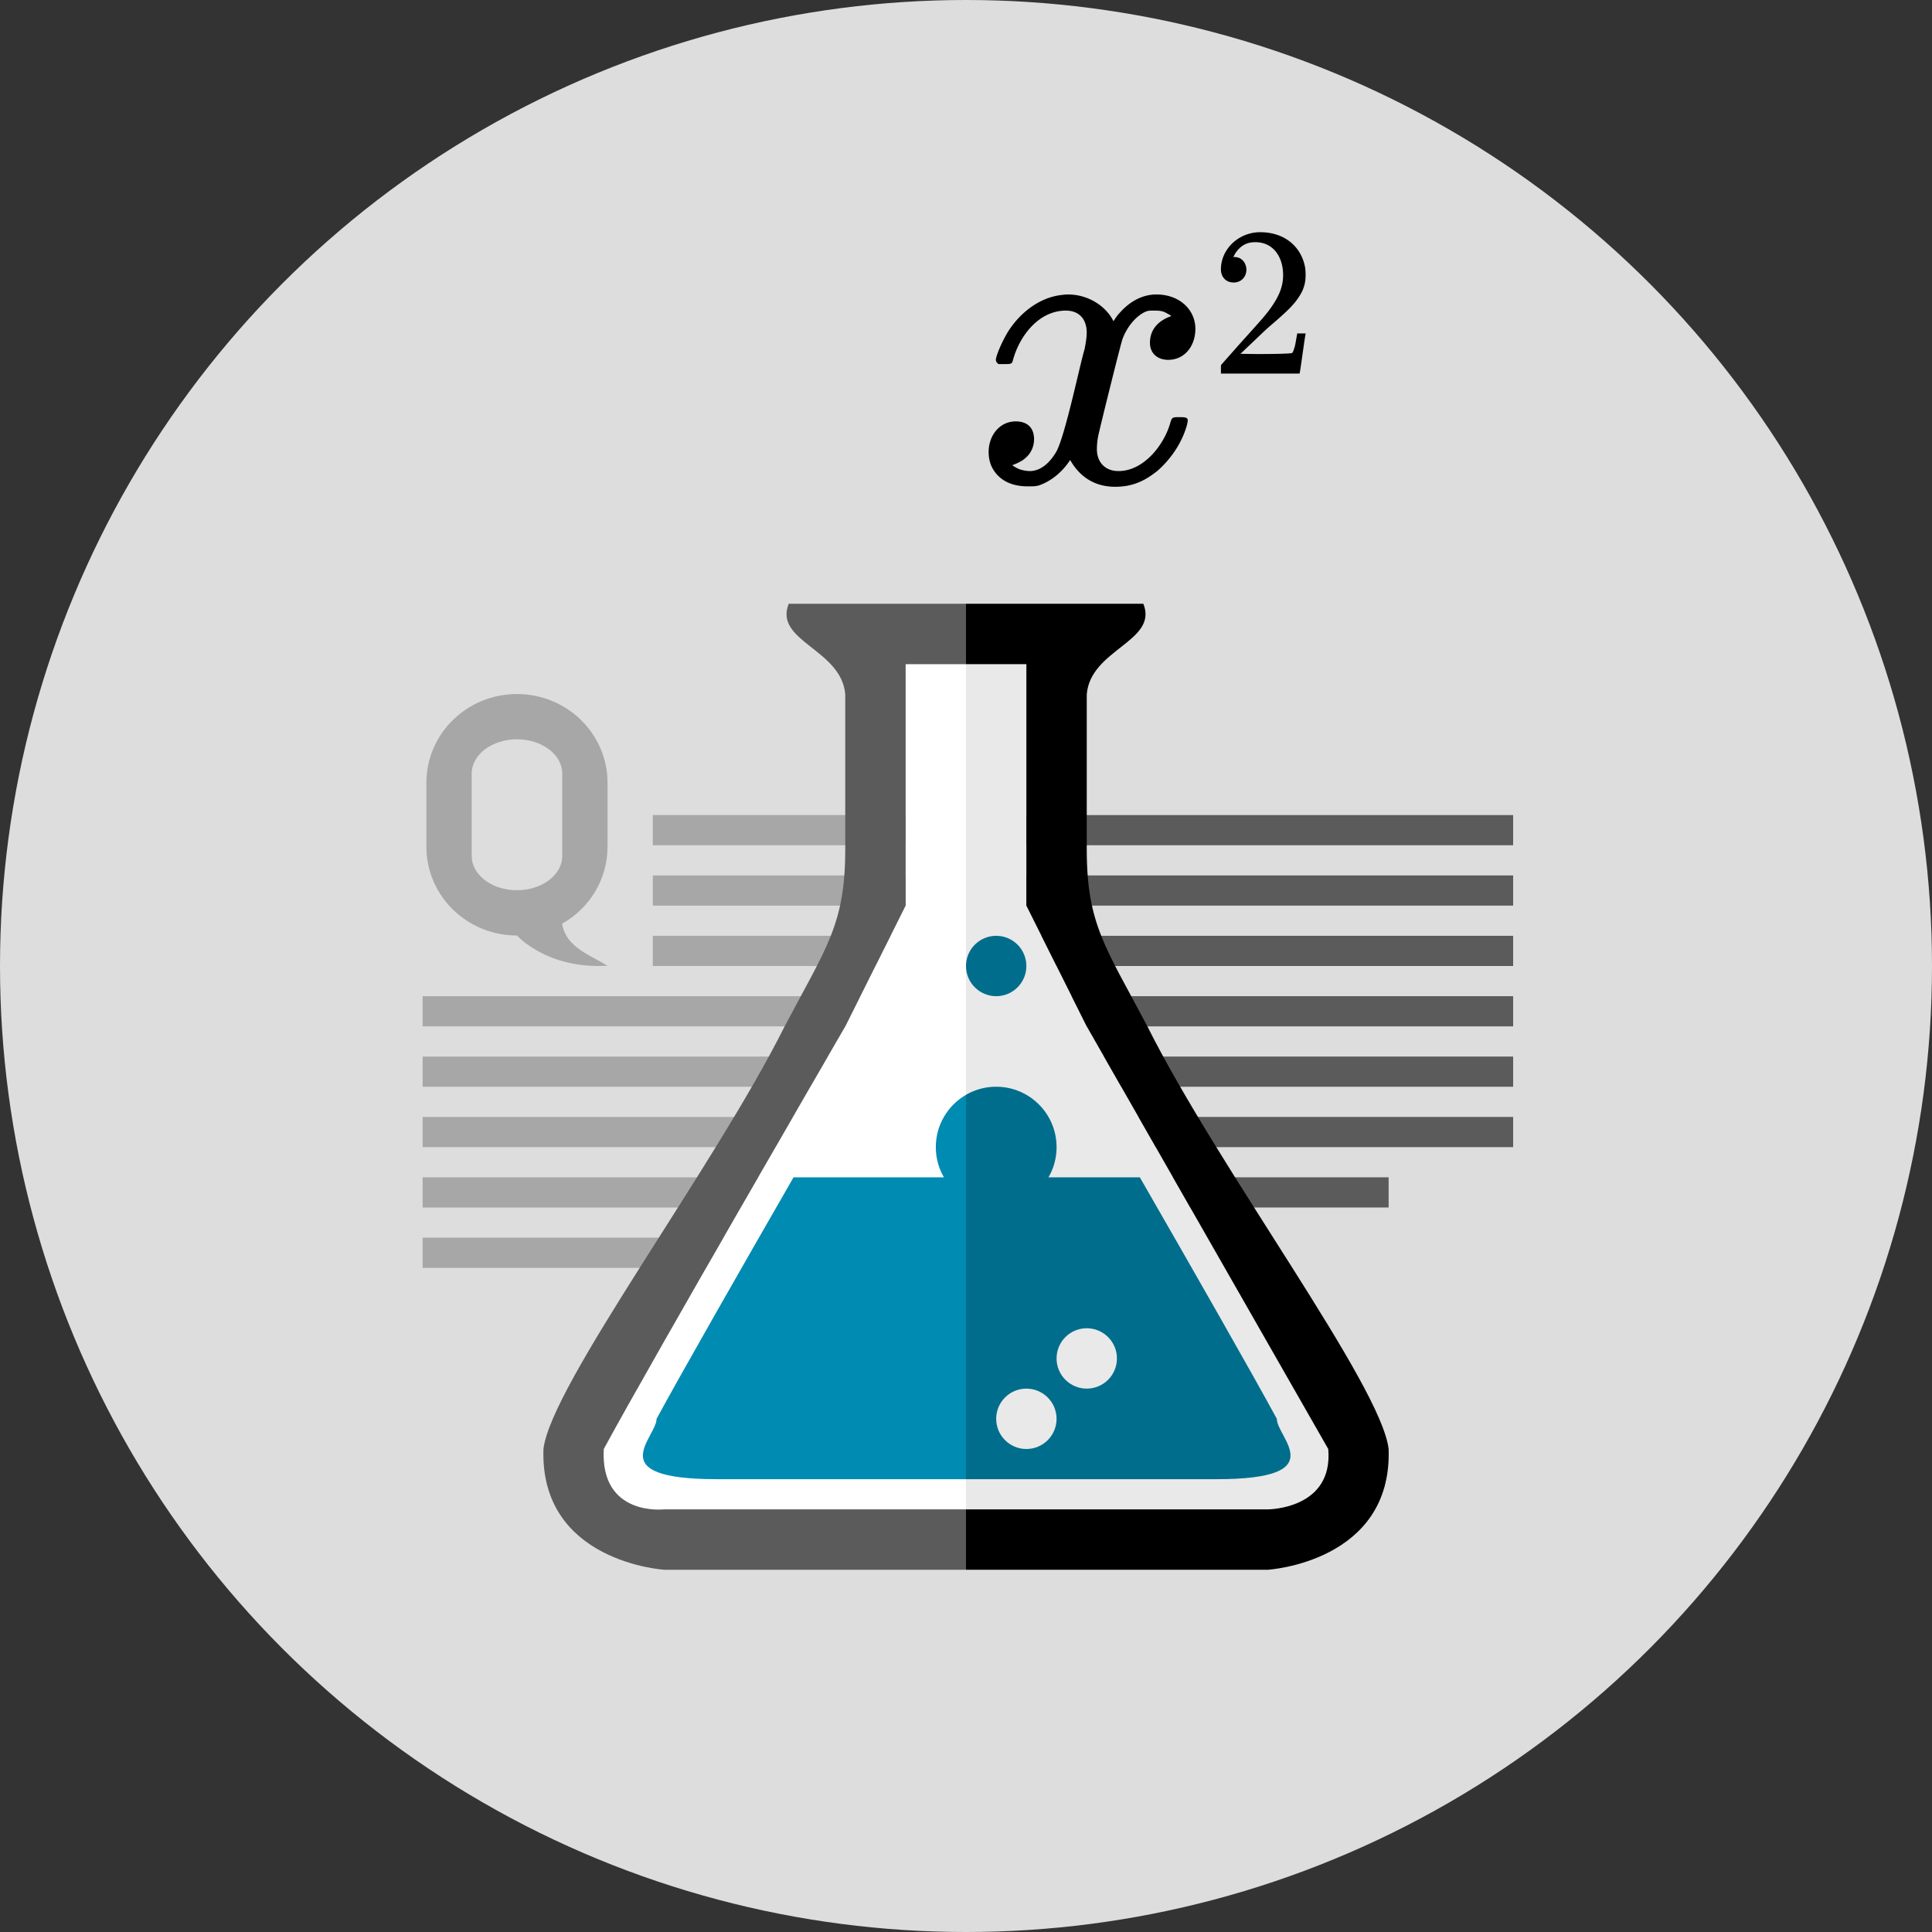 <svg xmlns="http://www.w3.org/2000/svg" width="512" height="512" viewBox="0 0 512 512" xml:space="preserve"><rect x="0" y="0" width="512" height="512" fill="#333333" stroke="none"/><circle fill="#DDD" cx="256" cy="256" r="256"/><path fill="#5B5B5B" d="M256 312h112v8H256zM256 296h145v8H256zM256 280h145v8H256zM256 264h145v8H256zM256 248h145v8H256zM256 232h145v8H256zM256 216h145v8H256z"/><path fill="#A7A7A7" d="M112 328h144v8H112zM161 224.422v-17c0-6.49-2.69-12.36-7.03-16.62-4.35-4.25-10.35-6.88-16.97-6.88-13.25 0-24 10.52-24 23.5v17c0 6.49 2.69 12.36 7.03 16.62 4.35 4.25 10.35 6.88 16.97 6.88 0 0 8 9 24 8-5-3-11-5-12-11-.01-.05-.02-.1-.03-.14 7.19-4.05 12.03-11.65 12.03-20.36zm-36 2.413V205.01c0-2.513 1.35-4.774 3.51-6.425 2.175-1.638 5.175-2.663 8.49-2.663 6.63 0 12 4.075 12 9.087v21.825c0 2.513-1.35 4.774-3.51 6.425-2.175 1.638-5.175 2.663-8.49 2.663-6.63 0-12-4.074-12-9.087zM173 216h83v8h-83zM173 232h83v8h-83zM173 248h83v8h-83zM112 264h144v8H112zM112 280h144v8H112zM112 296h144v8H112zM112 312h144v8H112z"/><path fill="#FFF" d="M256 176v224h-80s-17 2-16-16c13-24 64-112 64-112l16-32v-64h16z"/><path fill="#E9E9E9" d="M336 400h-80V176h16v64l16 32 64 112c1.4 16-16 16-16 16z"/><path d="M304.07 272C293 251 288 245 288 225v-41c1-12 19-14 15-24h-47v16h16v64l16 32 64 112c1.4 16-16 16-16 16h-80v16h80s33-2 32-32c-2-17-44.97-74.1-63.93-112z"/><path fill="#008bb2" d="M255 312h-44.7c-14.229 24.75-29.89 52.16-36.3 64 0 5-15 16 16 16h66v-80h-1z"/><path fill="#006D8C" d="M256 312v80h66.37c31 0 16-11 16-16-6.41-11.84-22.07-39.25-36.3-64H256z"/><path fill="#5B5B5B" d="m224 272 16-32v-64h16v-16h-46.98c-4 10 13.98 12 14.98 24v41c0 20-4.99 26-16.06 47-18.96 37.9-61.921 95-63.921 112-1 30 32 32 32 32H256v-16h-80s-17 2-16-16c13-24 64-112 64-112z"/><circle fill="#E9E9E9" cx="272" cy="376" r="8"/><circle fill="#E9E9E9" cx="288" cy="360" r="8"/><path fill="#006D8C" d="M280 304c0 8.84-7.16 16-16 16-2.92 0-5.65-.779-8-2.141V290.14a15.926 15.926 0 0 1 8-2.141c8.84.001 16 7.161 16 16.001z"/><circle fill="#006D8C" cx="264" cy="256" r="8"/><path fill="#008bb2" d="M256 290.141v27.721c-4.78-2.762-8-7.94-8-13.86s3.22-11.102 8-13.861z"/><path d="M263.912 95.25c.226-1.575 2.025-5.513 3.488-7.763 3.375-5.063 8.213-8.438 13.275-9.225.787-.113 1.574-.225 2.361-.225 5.4 0 10.126 3.15 12.038 7.087.563-.788.9-1.462 1.8-2.362 2.7-3.038 6.075-4.725 9.563-4.725 6.301 0 10.351 4.163 10.351 9.113 0 4.5-2.813 8.212-7.2 8.212-2.925 0-4.838-1.8-4.838-4.5 0-3.938 2.7-6.075 5.625-7.088 0-.112-.563-.45-1.237-.787-.899-.563-1.8-.675-3.263-.675-1.237 0-1.462 0-2.137.225-2.475 1.013-5.063 3.938-6.301 7.425-.449 1.237-6.074 23.85-6.412 25.65a18.052 18.052 0 0 0-.338 3.375c0 3.601 2.25 5.851 5.738 5.851 6.75 0 12.15-7.088 13.725-12.825.45-1.463.563-1.463 2.475-1.463 1.576 0 2.139.112 2.139.9 0 .337-.113.675-.226 1.237-1.351 4.838-4.388 9.113-7.875 12.15-3.15 2.475-6.3 4.162-11.138 4.162-5.963 0-9.675-3.15-11.926-7.088-2.137 3.263-5.063 5.625-8.324 6.75-1.013.226-1.238.226-2.926.226-4.725 0-7.649-1.913-9.225-4.612-.787-1.351-1.125-2.926-1.125-4.501 0-4.274 2.813-8.1 7.2-8.1 2.925 0 4.837 1.575 4.837 4.725 0 2.926-1.799 5.063-3.938 6.075-.563.338-1.236.563-1.462.676-.112 0-.337.112-.337.112 0 .112 1.125.787 1.688 1.013.787.337 2.137.563 2.924.563 2.588 0 5.063-1.801 6.976-5.063 2.362-4.05 6.413-23.737 7.538-27.225.337-1.8.563-3.15.563-4.388 0-3.6-2.025-5.85-5.513-5.85-7.313 0-12.263 6.863-13.95 12.825-.338 1.238-.225 1.35-2.363 1.35h-1.574c-.338-.338-.676-.562-.676-1.237zM323.556 71.381c0-5.344 4.669-9.844 10.406-9.844 6.581 0 10.97 3.938 11.925 9.45.057.506.113 1.181.113 1.856 0 2.475-.619 4.162-1.969 6.131-1.182 1.744-2.645 3.263-6.356 6.469-1.969 1.688-1.8 1.519-5.625 5.175l-3.319 3.15 4.275.056c5.682 0 9.057-.112 9.395-.281.168-.056.394-.619.563-1.181.281-.788.337-1.294.787-3.825v-.168H346v.168c-.169.338-1.406 9.957-1.575 10.294V99h-20.869v-1.068c0-.957 0-1.125.112-1.294.057-.057 2.194-2.475 4.726-5.344 6.356-7.031 6.638-7.425 7.875-9 2.531-3.432 3.769-6.131 3.769-9.394 0-4.725-2.531-8.719-7.369-8.719-2.531 0-4.05 1.125-5.287 2.925-.225.45-.506.9-.506.956s.112.056.281.056c1.969 0 3.149 1.631 3.149 3.375 0 1.8-1.294 3.375-3.375 3.375-2.138.001-3.375-1.575-3.375-3.487z"/></svg>
